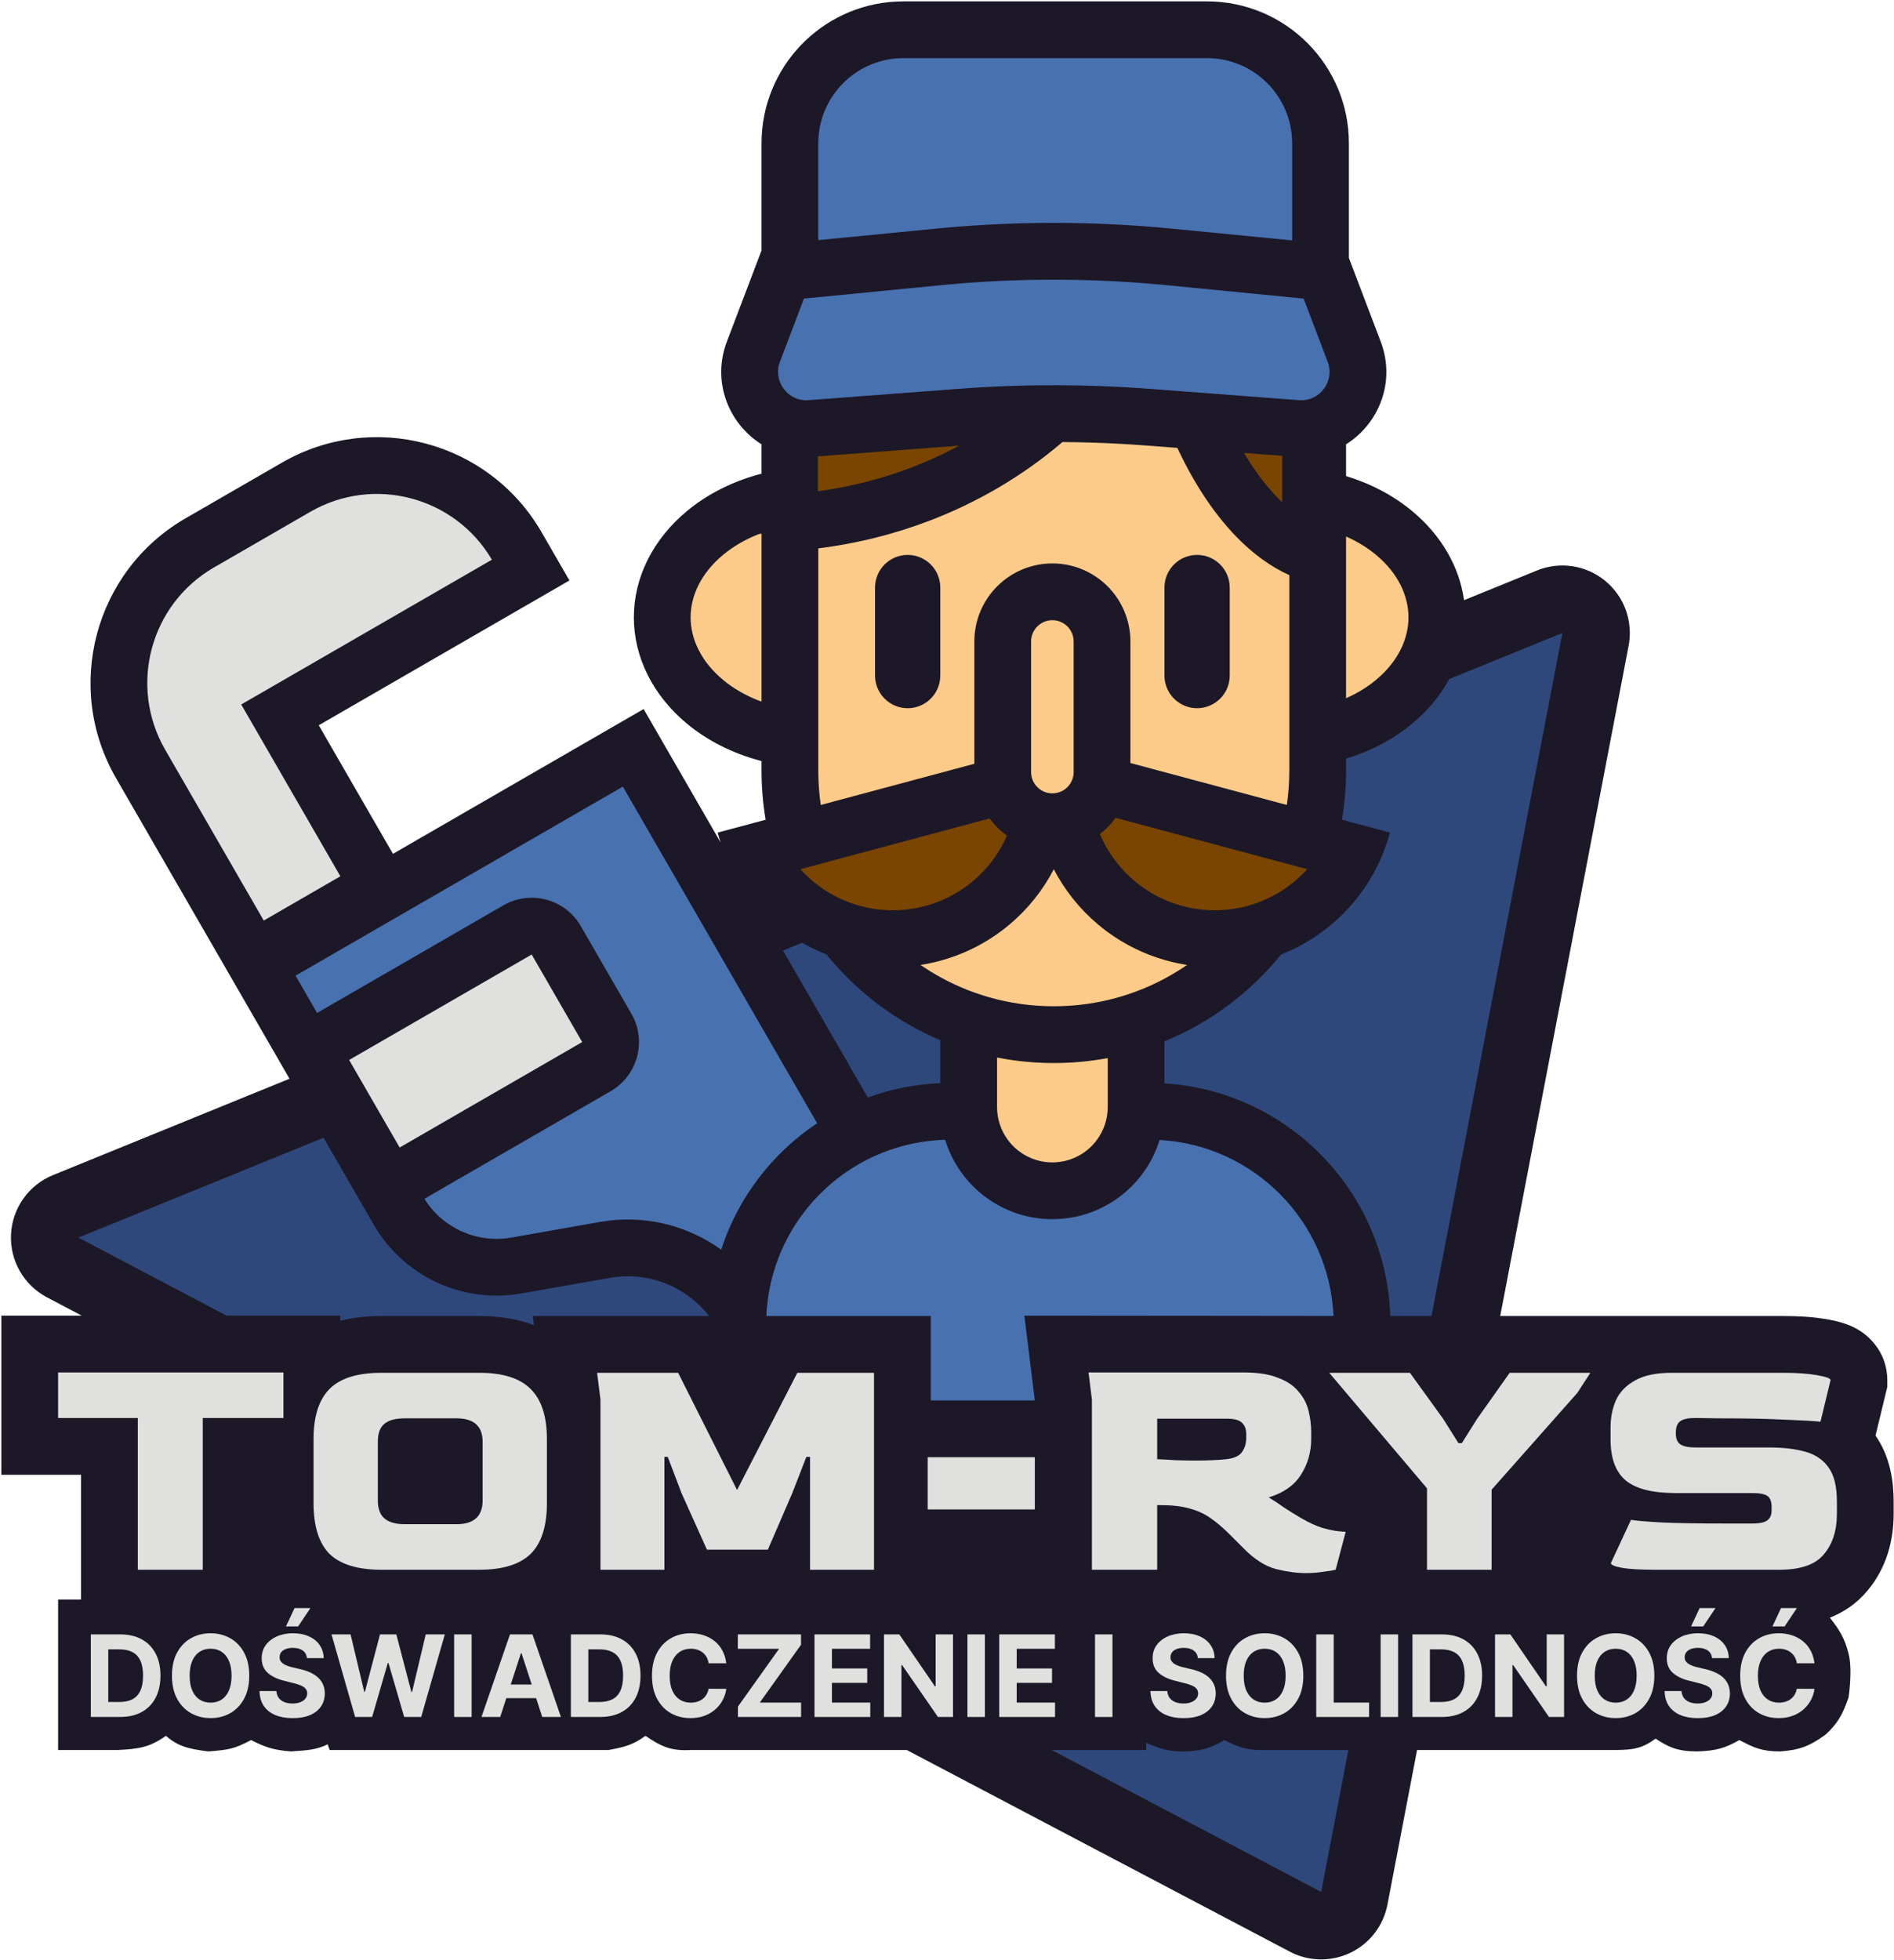 <svg width="1335" height="1381" viewBox="0 0 1335 1381" fill="none" xmlns="http://www.w3.org/2000/svg">
<path d="M536.778 536.19L536.778 542.969C536.778 554.752 537.767 566.304 539.667 577.547L505.861 586.605C506.49 588.951 507.184 591.276 507.944 593.577L453.665 499.562L276.977 601.573L224.677 510.987L401.364 408.976L381.758 375.016C381.626 374.789 381.495 374.562 381.362 374.336C344.174 310.77 262.574 289.097 198.71 325.969L130.824 365.163C66.733 402.166 44.774 484.119 81.777 548.21L204.068 760.025L37.321 827.935C20.197 834.909 8.669 851.179 7.766 869.647C6.863 888.116 16.75 905.432 33.113 914.043L57.674 926.969H0.962V1039.06H57.13V1126.97H40.962V1232.97H82.962C97.388 1232.25 105.277 1231.28 116.962 1222.97C125.236 1230.23 132.617 1232.26 146.962 1233.97L147.282 1233.94C160.757 1232.82 164.641 1232.5 176.962 1225.97C186.246 1230.58 191.724 1232.92 204.962 1233.97L206.47 1233.87L206.522 1233.87L206.561 1233.86C216.394 1233.22 223.367 1232.77 230.962 1228.97L232.361 1232.97H428.962C440.251 1230.93 446.291 1229.32 454.962 1222.97C466.222 1230.61 472.913 1233.75 486.962 1232.97H639.14L909.114 1375.04C922.441 1382.06 938.302 1382.34 951.872 1375.81C965.443 1369.28 975.117 1356.71 977.952 1341.92L998.833 1232.97H1138.96C1150.87 1232.87 1157.29 1232.04 1166.96 1224.97C1175.69 1230.64 1181.74 1233.9 1195.96 1233.97C1209.25 1233.61 1216.06 1231.68 1225.96 1225.97C1226.64 1226.31 1227.29 1226.64 1227.93 1226.97C1236.08 1231.13 1241.74 1234.02 1254.96 1233.97C1268.18 1232.9 1275.24 1230.55 1286.96 1221.97C1295.87 1213.6 1298.88 1207.57 1302.96 1195.97C1302.96 1195.97 1305.97 1176.69 1302.96 1164.97C1300.22 1154.31 1296.75 1148.59 1289.96 1139.97C1289.93 1139.93 1289.9 1139.88 1289.86 1139.84L1289.8 1139.76C1299.4 1135.93 1308.6 1129.95 1316.21 1120.81C1329.74 1104.75 1334.75 1085.38 1334.75 1066.56V1058.06C1334.75 1043.98 1332.45 1026.47 1321.97 1011.46L1330.27 977.167V972.397C1330.27 953.491 1318.1 942.817 1313.79 939.561C1308.78 935.772 1303.91 933.85 1301.59 933.003C1296.53 931.151 1291.28 930.104 1287.4 929.44C1278.03 927.807 1267.61 927.205 1256.76 927.205H1057.43L1147.95 454.918C1151.23 437.797 1144.88 420.252 1131.4 409.2C1117.92 398.147 1099.47 395.359 1083.32 401.935L1031.94 422.861C1028.66 399.205 1015.82 377.019 995.287 360.015C982 349.012 966.092 340.677 948.778 335.428V313.033C971.829 298.635 984.011 269.105 973.2 240.677L950.777 181.714V100.969C950.777 45.74 906.005 0.969 850.777 0.969H636.777C583.225 0.969 539.505 43.063 536.9 95.969C536.818 97.625 536.777 99.292 536.777 100.969V176.455L512.353 240.677C501.859 268.272 513.03 296.905 534.777 311.729C535.434 312.177 536.101 312.612 536.777 313.034L536.777 333.748C536.109 333.92 535.442 334.096 534.778 334.277C515.914 339.417 498.573 348.169 484.268 360.015C460.263 379.894 446.778 406.856 446.778 434.969C446.778 463.082 460.263 490.043 484.268 509.922C498.573 521.768 515.914 530.521 534.778 535.66L535.029 535.728L535.276 535.795C535.47 535.847 535.664 535.899 535.857 535.95L536.14 536.024C536.352 536.08 536.565 536.135 536.778 536.19Z" fill="#1C1827"/>
<path d="M575.955 791.374L439.027 554.207L208.328 687.401L223.494 713.67L354.765 637.881C373.897 626.835 398.361 633.39 409.406 652.522L445.014 714.196C456.06 733.327 449.505 757.791 430.373 768.837L299.132 844.608C312.045 865.313 336.294 876.196 360.459 871.934L422.904 860.918C453.499 855.521 484.165 863.057 508.328 880.458C520.263 843.676 544.396 812.39 575.955 791.374Z" fill="#4871B0"/>
<path d="M903.777 321.165L876.87 319.127C885.569 333.858 894.731 345.365 903.777 353.864V321.165Z" fill="#794500"/>
<path d="M170.036 496.345L239.919 617.387L185.908 648.57L116.418 528.21C90.46 483.25 105.865 425.761 150.824 399.803L218.71 360.609C263.443 334.783 320.579 349.902 346.721 394.336L170.036 496.345Z" fill="#E0E0DE"/>
<path d="M246.087 746.808L374.762 672.518L410.369 734.192L281.694 808.482L246.087 746.808Z" fill="#E0E0DE"/>
<path d="M780.778 745.472C768.462 747.769 755.76 748.97 742.778 748.97C729.092 748.97 715.718 747.635 702.778 745.089V779.969C702.778 788.57 705.563 796.521 710.279 802.969C717.374 812.669 728.84 818.969 741.778 818.969C754.716 818.969 766.183 812.669 773.278 802.969C777.994 796.521 780.778 788.57 780.778 779.969V745.472Z" fill="#FDCB89"/>
<path d="M742.778 708.969C728.987 708.969 715.59 707.288 702.778 704.118C688.644 700.622 675.224 695.314 662.778 688.456C657.981 685.812 653.329 682.939 648.836 679.849C653.401 679.144 657.934 678.191 662.414 676.991L662.778 676.892C677.111 673.006 690.645 666.656 702.778 658.138C704.255 657.101 705.711 656.032 707.145 654.932C720.462 644.713 731.637 631.971 740.03 617.434C740.984 615.781 741.9 614.109 742.777 612.419C743.655 614.109 744.571 615.781 745.525 617.434C753.918 631.971 765.092 644.713 778.41 654.932C779.193 655.533 779.982 656.124 780.778 656.706C792.859 665.539 806.398 672.183 820.778 676.333C821.223 676.462 821.668 676.587 822.114 676.711C822.456 676.806 822.798 676.899 823.141 676.991C827.621 678.191 832.154 679.144 836.72 679.849C831.605 683.366 826.284 686.603 820.778 689.54C808.308 696.19 794.89 701.295 780.778 704.6C768.575 707.458 755.853 708.969 742.778 708.969Z" fill="#FDCB89"/>
<path fill-rule="evenodd" clip-rule="evenodd" d="M835.589 327.151C833.622 323.385 831.712 319.522 829.86 315.566L807.288 313.856C795.125 312.934 782.947 312.274 770.763 311.874C763.481 311.635 756.196 311.49 748.912 311.438C734.628 323.642 719.181 334.581 702.778 344.128C689.994 351.569 676.628 358.165 662.778 363.854C660.434 364.817 658.075 365.754 655.704 366.665C630.371 376.394 603.837 383.004 576.777 386.369V542.969C576.777 551.177 577.373 559.246 578.524 567.135L686.776 538.128V451.968C686.776 436.835 692.888 423.129 702.778 413.185C712.739 403.169 726.534 396.968 741.776 396.968C757.02 396.968 770.816 403.17 780.778 413.189C790.666 423.133 796.776 436.837 796.776 451.968V537.592L907.031 567.135C908.182 559.246 908.777 551.177 908.777 542.969V405.2C907.44 404.598 906.106 403.961 904.776 403.29C904.443 403.121 904.109 402.951 903.776 402.778C897.477 399.511 891.28 395.468 885.225 390.665C866.663 375.94 849.796 354.358 835.589 327.151ZM616.776 413.968C616.776 401.266 627.073 390.968 639.776 390.968C652.478 390.968 662.776 401.266 662.776 413.968V475.968C662.776 488.671 652.478 498.968 639.776 498.968C627.073 498.968 616.776 488.671 616.776 475.968V413.968ZM820.776 413.823L820.776 413.968V475.968C820.776 475.984 820.776 476 820.776 476.016C820.776 476.057 820.776 476.098 820.777 476.14C820.777 476.184 820.777 476.227 820.778 476.271C820.94 488.834 831.174 498.968 843.776 498.968C856.478 498.968 866.776 488.671 866.776 475.968V413.968C866.776 401.266 856.478 390.968 843.776 390.968C831.174 390.968 820.94 401.103 820.778 413.665L820.776 413.823Z" fill="#FDCB89"/>
<path fill-rule="evenodd" clip-rule="evenodd" d="M820.776 476.016C820.776 476.057 820.776 476.098 820.777 476.14C820.777 476.184 820.777 476.227 820.778 476.271" fill="#FDCB89"/>
<path d="M741.776 558.968C750.06 558.968 756.776 552.253 756.776 543.968V451.968C756.776 443.684 750.06 436.968 741.776 436.968C733.492 436.968 726.776 443.684 726.776 451.968V543.968C726.776 546.436 727.372 548.765 728.428 550.818C730.916 555.658 735.96 558.968 741.776 558.968Z" fill="#FDCB89"/>
<path d="M534.777 376.338L536.777 375.969L536.778 494.304L534.777 493.6C525.349 489.92 516.878 484.992 509.78 479.114C493.824 465.901 486.777 449.777 486.777 434.969C486.777 420.161 493.824 404.037 509.78 390.823C516.878 384.945 525.349 380.017 534.777 376.338Z" fill="#FDCB89"/>
<path d="M948.778 377.999C956.61 381.452 963.696 385.789 969.774 390.823C985.731 404.037 992.777 420.161 992.777 434.969C992.777 449.777 985.731 465.901 969.774 479.114C963.696 484.148 956.61 488.485 948.778 491.938V377.999Z" fill="#FDCB89"/>
<path d="M576.458 346.128C599.308 343.057 621.681 337.363 643.045 329.158C654.477 324.767 665.534 319.691 676.149 313.977L576.458 321.529V346.128Z" fill="#794500"/>
<path d="M97.13 1105.97V999.065H40.962V966.969H199.79V999.065H142.914V1105.97H97.13Z" fill="#E0E0DE"/>
<path d="M268.912 1105.97C252.235 1105.97 240.041 1102.28 232.332 1094.88C224.78 1087.33 221.004 1075.37 221.004 1059.01V1013.93C221.004 997.885 224.78 986.085 232.332 978.533C239.884 970.981 252.077 967.205 268.912 967.205H337.824C354.344 967.205 366.38 970.981 373.932 978.533C381.641 986.085 385.496 997.885 385.496 1013.93V1059.01C385.496 1075.37 381.641 1087.33 373.932 1094.88C366.223 1102.28 354.187 1105.97 337.824 1105.97H268.912ZM285.196 1073.88H321.776C334.048 1073.88 340.184 1068.29 340.184 1057.12V1015.82C340.184 1004.81 334.048 999.301 321.776 999.301H285.196C278.903 999.301 274.183 1000.56 271.036 1003.08C267.889 1005.59 266.316 1009.84 266.316 1015.82V1057.12C266.316 1062.94 267.889 1067.19 271.036 1069.86C274.183 1072.54 278.903 1073.88 285.196 1073.88Z" fill="#E0E0DE"/>
<path d="M423.236 1105.97V986.085L420.876 967.205H477.988L519.524 1049.8L562.004 967.205H616.048V1105.97H570.972V1026.44H568.376L558.464 1051.93L541.236 1091.81H498.284L480.348 1051.93L470.672 1026.44H468.312V1105.97H423.236Z" fill="#E0E0DE"/>
<path d="M653.88 1063.49V1026.68H729.4V1063.49H653.88Z" fill="#E0E0DE"/>
<path d="M920.434 1108.33C914.141 1108.33 907.14 1107.39 899.431 1105.5C891.721 1103.46 884.09 1098.58 876.538 1090.87L866.627 1080.96C861.906 1076.24 857.344 1072.38 852.939 1069.39C848.691 1066.4 843.813 1064.2 838.306 1062.78C832.8 1061.21 825.877 1060.42 817.538 1060.42H815.65V1105.97H769.63V986.085L767.27 966.969H876.538C886.608 966.969 894.71 968.227 900.846 970.745C907.14 973.105 911.938 976.33 915.242 980.421C918.704 984.354 921.064 988.838 922.322 993.873C923.581 998.907 924.21 1004.02 924.21 1009.21V1013.7C924.21 1023.14 921.772 1031.63 916.895 1039.18C912.175 1046.58 904.623 1051.85 894.239 1055C898.172 1057.36 901.869 1059.8 905.33 1062.31C908.949 1064.67 913.04 1067.19 917.602 1069.86C922.794 1072.85 927.593 1075.06 931.999 1076.47C936.561 1077.73 940.337 1078.52 943.327 1078.83C946.316 1079.15 948.046 1079.3 948.518 1079.3L941.439 1105.97C939.551 1106.44 936.64 1106.92 932.706 1107.39C928.93 1108.02 924.84 1108.33 920.434 1108.33ZM843.026 1029.04C846.96 1029.04 850.736 1028.96 854.354 1028.8C858.13 1028.64 861.513 1028.41 864.502 1028.09C869.852 1027.46 873.47 1025.81 875.358 1023.14C877.404 1020.3 878.426 1016.92 878.426 1012.99V1010.39C878.426 1006.93 877.404 1004.26 875.358 1002.37C873.47 1000.48 869.931 999.537 864.739 999.537H815.65V1028.09C819.584 1028.25 823.91 1028.49 828.63 1028.8C833.35 1028.96 838.149 1029.04 843.026 1029.04Z" fill="#E0E0DE"/>
<path d="M1005.83 1105.97V1048.62L936.914 967.205H993.79L1017.15 999.537L1028.01 1016.76H1030.37L1041.23 999.537L1064.12 967.205H1120.99L1111.79 981.365L1051.37 1049.57V1105.97H1005.83Z" fill="#E0E0DE"/>
<path d="M1166.61 1105.97C1155.91 1105.97 1148.04 1105.5 1143.01 1104.56C1137.97 1103.61 1135.45 1102.51 1135.45 1101.25L1149.61 1070.81C1153.23 1071.44 1160.71 1072.07 1172.03 1072.7C1183.36 1073.17 1198.07 1073.4 1216.17 1073.4H1234.81C1240.32 1073.4 1244.01 1072.62 1245.9 1071.04C1247.79 1069.47 1248.73 1067.19 1248.73 1064.2V1061.84C1248.73 1058.06 1247.79 1055.47 1245.9 1054.05C1244.01 1052.64 1240.32 1051.93 1234.81 1051.93H1180.77C1164.88 1051.93 1153.31 1049.02 1146.07 1043.2C1138.84 1037.22 1135.22 1027.54 1135.22 1014.17V1005.67C1135.22 998.75 1136.48 992.378 1138.99 986.557C1141.67 980.735 1146.15 976.094 1152.45 972.633C1158.74 969.014 1167.39 967.205 1178.41 967.205H1256.76C1266.36 967.205 1274.3 967.755 1280.59 968.857C1287.05 969.958 1290.27 971.138 1290.27 972.397L1283.19 1001.66C1278.79 1001.19 1270.45 1000.72 1258.17 1000.24C1246.06 999.615 1230.64 999.301 1211.92 999.301L1194.93 999.065C1190.05 999.065 1186.59 999.773 1184.54 1001.19C1182.5 1002.45 1181.4 1004.89 1181.24 1008.5V1010.16C1181.24 1013.78 1182.34 1016.29 1184.54 1017.71C1186.75 1019.12 1190.29 1019.83 1195.16 1019.83H1247.08C1257.15 1019.83 1265.73 1020.86 1272.81 1022.9C1279.89 1024.95 1285.31 1028.72 1289.09 1034.23C1292.87 1039.58 1294.75 1047.52 1294.75 1058.06V1066.56C1294.75 1078.36 1291.69 1087.88 1285.55 1095.12C1279.57 1102.35 1269.11 1105.97 1254.16 1105.97H1166.61Z" fill="#E0E0DE"/>
<path d="M213.436 1162.91C215.16 1164.18 216.135 1165.96 216.362 1168.25H228.152C228.095 1164.79 227.167 1161.74 225.368 1159.11C223.569 1156.47 221.05 1154.42 217.811 1152.94C214.591 1151.46 210.823 1150.72 206.504 1150.72C202.262 1150.72 198.474 1151.46 195.141 1152.94C191.808 1154.42 189.184 1156.47 187.271 1159.11C185.378 1161.74 184.44 1164.82 184.459 1168.34C184.44 1172.64 185.851 1176.06 188.692 1178.59C191.533 1181.13 195.406 1183 200.311 1184.19L206.646 1185.78C208.768 1186.29 210.558 1186.86 212.016 1187.49C213.493 1188.11 214.61 1188.87 215.368 1189.76C216.144 1190.65 216.533 1191.75 216.533 1193.05C216.533 1194.46 216.107 1195.7 215.254 1196.78C214.402 1197.86 213.199 1198.7 211.646 1199.3C210.112 1199.91 208.304 1200.21 206.22 1200.21C204.099 1200.21 202.196 1199.89 200.51 1199.25C198.843 1198.58 197.508 1197.61 196.504 1196.32C195.519 1195.01 194.961 1193.39 194.828 1191.43H182.925C183.019 1195.62 184.033 1199.13 185.964 1201.97C187.915 1204.8 190.624 1206.93 194.089 1208.37C197.574 1209.81 201.665 1210.53 206.362 1210.53C211.097 1210.53 215.141 1209.82 218.493 1208.39C221.864 1206.96 224.44 1204.94 226.22 1202.34C228.019 1199.73 228.929 1196.64 228.948 1193.08C228.929 1190.66 228.484 1188.51 227.612 1186.63C226.76 1184.76 225.558 1183.13 224.004 1181.75C222.451 1180.36 220.614 1179.2 218.493 1178.25C216.372 1177.31 214.042 1176.55 211.504 1175.98L206.277 1174.73C205.008 1174.45 203.815 1174.11 202.698 1173.71C201.58 1173.29 200.595 1172.81 199.743 1172.26C198.891 1171.69 198.218 1171.02 197.726 1170.24C197.253 1169.46 197.035 1168.56 197.073 1167.51C197.073 1166.26 197.433 1165.15 198.152 1164.16C198.891 1163.18 199.951 1162.41 201.334 1161.86C202.716 1161.29 204.412 1161.01 206.419 1161.01C209.374 1161.01 211.713 1161.64 213.436 1162.91Z" fill="#E0E0DE"/>
<path d="M207.612 1132.97L201.589 1145.89H210.141L218.806 1132.97H207.612Z" fill="#E0E0DE"/>
<path fill-rule="evenodd" clip-rule="evenodd" d="M175.688 1180.61C175.688 1186.96 174.485 1192.35 172.08 1196.8C169.693 1201.25 166.436 1204.65 162.307 1207C158.197 1209.33 153.576 1210.5 148.443 1210.5C143.273 1210.5 138.633 1209.32 134.523 1206.97C130.413 1204.63 127.165 1201.23 124.778 1196.78C122.392 1192.32 121.199 1186.94 121.199 1180.61C121.199 1174.27 122.392 1168.87 124.778 1164.42C127.165 1159.97 130.413 1156.58 134.523 1154.25C138.633 1151.9 143.273 1150.72 148.443 1150.72C153.576 1150.72 158.197 1151.9 162.307 1154.25C166.436 1156.58 169.693 1159.97 172.08 1164.42C174.485 1168.87 175.688 1174.27 175.688 1180.61ZM163.216 1180.61C163.216 1176.5 162.6 1173.04 161.37 1170.21C160.157 1167.39 158.443 1165.25 156.227 1163.79C154.011 1162.33 151.417 1161.61 148.443 1161.61C145.47 1161.61 142.875 1162.33 140.659 1163.79C138.443 1165.25 136.72 1167.39 135.489 1170.21C134.276 1173.04 133.671 1176.5 133.671 1180.61C133.671 1184.72 134.276 1188.19 135.489 1191.01C136.72 1193.83 138.443 1195.97 140.659 1197.43C142.875 1198.89 145.47 1199.62 148.443 1199.62C151.417 1199.62 154.011 1198.89 156.227 1197.43C158.443 1195.97 160.157 1193.83 161.37 1191.01C162.6 1188.19 163.216 1184.72 163.216 1180.61Z" fill="#E0E0DE"/>
<path fill-rule="evenodd" clip-rule="evenodd" d="M84.644 1209.7H64.019V1151.52H84.814C90.666 1151.52 95.704 1152.68 99.928 1155.01C104.151 1157.32 107.399 1160.65 109.672 1164.99C111.964 1169.32 113.11 1174.51 113.11 1180.55C113.11 1186.61 111.964 1191.82 109.672 1196.18C107.399 1200.54 104.132 1203.88 99.871 1206.21C95.628 1208.54 90.553 1209.7 84.644 1209.7ZM76.32 1199.16H84.132C87.768 1199.16 90.827 1198.52 93.308 1197.23C95.808 1195.92 97.683 1193.91 98.933 1191.18C100.202 1188.43 100.837 1184.89 100.837 1180.55C100.837 1176.25 100.202 1172.74 98.933 1170.01C97.683 1167.29 95.818 1165.28 93.337 1163.99C90.856 1162.7 87.797 1162.06 84.16 1162.06H76.32V1199.16Z" fill="#E0E0DE"/>
<path d="M250.318 1209.7L233.671 1151.52H247.108L256.739 1191.95H257.222L267.847 1151.52H279.352L289.949 1192.03H290.46L300.091 1151.52H313.528L296.881 1209.7H284.892L273.813 1171.66H273.358L262.307 1209.7H250.318Z" fill="#E0E0DE"/>
<path d="M332.413 1209.7V1151.52H320.112V1209.7H332.413Z" fill="#E0E0DE"/>
<path fill-rule="evenodd" clip-rule="evenodd" d="M352.563 1209.7H339.381L359.466 1151.52H375.318L395.375 1209.7H382.193L377.886 1196.43H356.879L352.563 1209.7ZM367.62 1164.82L374.768 1186.83H360.002L367.165 1164.82H367.62Z" fill="#E0E0DE"/>
<path fill-rule="evenodd" clip-rule="evenodd" d="M402.378 1209.7H423.003C428.912 1209.7 433.988 1208.54 438.23 1206.21C442.492 1203.88 445.759 1200.54 448.031 1196.18C450.323 1191.82 451.469 1186.61 451.469 1180.55C451.469 1174.51 450.323 1169.32 448.031 1164.99C445.759 1160.65 442.511 1157.32 438.287 1155.01C434.064 1152.68 429.026 1151.52 423.174 1151.52H402.378V1209.7ZM422.492 1199.16H414.679V1162.06H422.52C426.156 1162.06 429.215 1162.7 431.696 1163.99C434.177 1165.28 436.043 1167.29 437.293 1170.01C438.562 1172.74 439.196 1176.25 439.196 1180.55C439.196 1184.89 438.562 1188.43 437.293 1191.18C436.043 1193.91 434.168 1195.92 431.668 1197.23C429.187 1198.52 426.128 1199.16 422.492 1199.16Z" fill="#E0E0DE"/>
<path d="M511.916 1171.89H499.473C499.246 1170.28 498.782 1168.85 498.081 1167.6C497.38 1166.33 496.481 1165.25 495.382 1164.36C494.284 1163.47 493.015 1162.79 491.575 1162.32C490.155 1161.84 488.612 1161.61 486.945 1161.61C483.933 1161.61 481.31 1162.35 479.075 1163.85C476.841 1165.33 475.108 1167.49 473.877 1170.33C472.645 1173.15 472.03 1176.58 472.03 1180.61C472.03 1184.76 472.645 1188.24 473.877 1191.07C475.127 1193.89 476.869 1196.02 479.104 1197.46C481.339 1198.9 483.924 1199.62 486.86 1199.62C488.507 1199.62 490.032 1199.4 491.433 1198.96C492.854 1198.53 494.113 1197.89 495.212 1197.06C496.31 1196.21 497.219 1195.18 497.939 1193.96C498.678 1192.75 499.189 1191.37 499.473 1189.82L511.916 1189.87C511.594 1192.54 510.789 1195.12 509.502 1197.6C508.233 1200.06 506.519 1202.27 504.36 1204.22C502.219 1206.15 499.663 1207.68 496.689 1208.82C493.735 1209.94 490.392 1210.5 486.661 1210.5C481.471 1210.5 476.831 1209.32 472.74 1206.97C468.668 1204.63 465.448 1201.23 463.081 1196.78C460.733 1192.32 459.558 1186.94 459.558 1180.61C459.558 1174.27 460.752 1168.87 463.138 1164.42C465.524 1159.97 468.763 1156.58 472.854 1154.25C476.945 1151.9 481.547 1150.72 486.661 1150.72C490.032 1150.72 493.157 1151.2 496.036 1152.14C498.933 1153.09 501.5 1154.47 503.735 1156.29C505.969 1158.09 507.788 1160.3 509.189 1162.91C510.61 1165.53 511.519 1168.52 511.916 1171.89Z" fill="#E0E0DE"/>
<path d="M520.112 1202.4V1209.7H564.658V1199.56H535.539L564.601 1158.82V1151.52H520.056V1161.66H549.146L520.112 1202.4Z" fill="#E0E0DE"/>
<path d="M574.097 1209.7V1151.52H613.301V1161.66H586.398V1175.53H611.284V1185.67H586.398V1199.56H613.415V1209.7H574.097Z" fill="#E0E0DE"/>
<path d="M671.746 1209.7V1151.52H659.502V1188.11H658.99L633.877 1151.52H623.081V1209.7H635.382V1173.08H635.809L661.121 1209.7H671.746Z" fill="#E0E0DE"/>
<path d="M694.21 1151.52V1209.7H681.909V1151.52H694.21Z" fill="#E0E0DE"/>
<path d="M704.331 1151.52V1209.7H743.649V1199.56H716.632V1185.67H741.519V1175.53H716.632V1161.66H743.536V1151.52H704.331Z" fill="#E0E0DE"/>
<path d="M784.132 1151.52V1209.7H771.831V1151.52H784.132Z" fill="#E0E0DE"/>
<path d="M841.405 1162.91C843.128 1164.18 844.104 1165.96 844.331 1168.25H856.121C856.064 1164.79 855.136 1161.74 853.337 1159.11C851.538 1156.47 849.019 1154.42 845.78 1152.94C842.56 1151.46 838.791 1150.72 834.473 1150.72C830.231 1150.72 826.443 1151.46 823.11 1152.94C819.776 1154.42 817.153 1156.47 815.24 1159.11C813.346 1161.74 812.409 1164.82 812.428 1168.34C812.409 1172.64 813.82 1176.06 816.661 1178.59C819.502 1181.13 823.375 1183 828.28 1184.19L834.615 1185.78C836.737 1186.29 838.526 1186.86 839.985 1187.49C841.462 1188.11 842.579 1188.87 843.337 1189.76C844.113 1190.65 844.502 1191.75 844.502 1193.05C844.502 1194.46 844.075 1195.7 843.223 1196.78C842.371 1197.86 841.168 1198.7 839.615 1199.3C838.081 1199.91 836.272 1200.21 834.189 1200.21C832.068 1200.21 830.165 1199.89 828.479 1199.25C826.812 1198.58 825.477 1197.61 824.473 1196.32C823.488 1195.01 822.93 1193.39 822.797 1191.43H810.894C810.988 1195.62 812.002 1199.13 813.934 1201.97C815.884 1204.8 818.592 1206.93 822.059 1208.37C825.543 1209.81 829.634 1210.53 834.331 1210.53C839.066 1210.53 843.11 1209.82 846.462 1208.39C849.833 1206.96 852.409 1204.94 854.189 1202.34C855.988 1199.73 856.897 1196.64 856.916 1193.08C856.897 1190.66 856.452 1188.51 855.581 1186.63C854.729 1184.76 853.526 1183.13 851.973 1181.75C850.42 1180.36 848.583 1179.2 846.462 1178.25C844.341 1177.31 842.011 1176.55 839.473 1175.98L834.246 1174.73C832.977 1174.45 831.784 1174.11 830.666 1173.71C829.549 1173.29 828.564 1172.81 827.712 1172.26C826.86 1171.69 826.187 1171.02 825.695 1170.24C825.221 1169.46 825.003 1168.56 825.041 1167.51C825.041 1166.26 825.401 1165.15 826.121 1164.16C826.86 1163.18 827.92 1162.41 829.303 1161.86C830.685 1161.29 832.38 1161.01 834.388 1161.01C837.342 1161.01 839.682 1161.64 841.405 1162.91Z" fill="#E0E0DE"/>
<path fill-rule="evenodd" clip-rule="evenodd" d="M918.656 1180.61C918.656 1186.96 917.454 1192.35 915.049 1196.8C912.662 1201.25 909.405 1204.65 905.276 1207C901.166 1209.33 896.545 1210.5 891.412 1210.5C886.242 1210.5 881.602 1209.32 877.492 1206.97C873.382 1204.63 870.134 1201.23 867.747 1196.78C865.361 1192.32 864.168 1186.94 864.168 1180.61C864.168 1174.27 865.361 1168.87 867.747 1164.42C870.134 1159.97 873.382 1156.58 877.492 1154.25C881.602 1151.9 886.242 1150.72 891.412 1150.72C896.545 1150.72 901.166 1151.9 905.276 1154.25C909.405 1156.58 912.662 1159.97 915.049 1164.42C917.454 1168.87 918.656 1174.27 918.656 1180.61ZM906.185 1180.61C906.185 1176.5 905.569 1173.04 904.338 1170.21C903.126 1167.39 901.412 1165.25 899.196 1163.79C896.98 1162.33 894.386 1161.61 891.412 1161.61C888.439 1161.61 885.844 1162.33 883.628 1163.79C881.412 1165.25 879.689 1167.39 878.457 1170.21C877.245 1173.04 876.639 1176.5 876.639 1180.61C876.639 1184.72 877.245 1188.19 878.457 1191.01C879.689 1193.83 881.412 1195.97 883.628 1197.43C885.844 1198.89 888.439 1199.62 891.412 1199.62C894.386 1199.62 896.98 1198.89 899.196 1197.43C901.412 1195.97 903.126 1193.83 904.338 1191.01C905.569 1188.19 906.185 1184.72 906.185 1180.61Z" fill="#E0E0DE"/>
<path d="M927.769 1151.52V1209.7H965.013V1199.56H940.07V1151.52H927.769Z" fill="#E0E0DE"/>
<path d="M985.46 1151.52V1209.7H973.159V1151.52H985.46Z" fill="#E0E0DE"/>
<path fill-rule="evenodd" clip-rule="evenodd" d="M995.581 1209.7H1016.21C1022.12 1209.7 1027.19 1208.54 1031.43 1206.21C1035.69 1203.88 1038.96 1200.54 1041.23 1196.18C1043.53 1191.82 1044.67 1186.61 1044.67 1180.55C1044.67 1174.51 1043.53 1169.32 1041.23 1164.99C1038.96 1160.65 1035.71 1157.32 1031.49 1155.01C1027.27 1152.68 1022.23 1151.52 1016.38 1151.52H995.581V1209.7ZM1015.69 1199.16H1007.88V1162.06H1015.72C1019.36 1162.06 1022.42 1162.7 1024.9 1163.99C1027.38 1165.28 1029.25 1167.29 1030.5 1170.01C1031.76 1172.74 1032.4 1176.25 1032.4 1180.55C1032.4 1184.89 1031.76 1188.43 1030.5 1191.18C1029.25 1193.91 1027.37 1195.92 1024.87 1197.23C1022.39 1198.52 1019.33 1199.16 1015.69 1199.16Z" fill="#E0E0DE"/>
<path d="M1102.45 1151.52V1209.7H1091.82L1066.51 1173.08H1066.09V1209.7H1053.78V1151.52H1064.58L1089.69 1188.11H1090.2V1151.52H1102.45Z" fill="#E0E0DE"/>
<path fill-rule="evenodd" clip-rule="evenodd" d="M1162.47 1196.8C1164.88 1192.35 1166.08 1186.96 1166.08 1180.61C1166.08 1174.27 1164.88 1168.87 1162.47 1164.42C1160.08 1159.97 1156.83 1156.58 1152.7 1154.25C1148.59 1151.9 1143.97 1150.72 1138.83 1150.72C1133.66 1150.72 1129.02 1151.9 1124.91 1154.25C1120.8 1156.58 1117.56 1159.97 1115.17 1164.42C1112.78 1168.87 1111.59 1174.27 1111.59 1180.61C1111.59 1186.94 1112.78 1192.32 1115.17 1196.78C1117.56 1201.23 1120.8 1204.63 1124.91 1206.97C1129.02 1209.32 1133.66 1210.5 1138.83 1210.5C1143.97 1210.5 1148.59 1209.33 1152.7 1207C1156.83 1204.65 1160.08 1201.25 1162.47 1196.8ZM1151.76 1170.21C1152.99 1173.04 1153.61 1176.5 1153.61 1180.61C1153.61 1184.72 1152.99 1188.19 1151.76 1191.01C1150.55 1193.83 1148.83 1195.97 1146.62 1197.43C1144.4 1198.89 1141.81 1199.62 1138.83 1199.62C1135.86 1199.62 1133.27 1198.89 1131.05 1197.43C1128.83 1195.97 1127.11 1193.83 1125.88 1191.01C1124.67 1188.19 1124.06 1184.72 1124.06 1180.61C1124.06 1176.5 1124.67 1173.04 1125.88 1170.21C1127.11 1167.39 1128.83 1165.25 1131.05 1163.79C1133.27 1162.33 1135.86 1161.61 1138.83 1161.61C1141.81 1161.61 1144.4 1162.33 1146.62 1163.79C1148.83 1165.25 1150.55 1167.39 1151.76 1170.21Z" fill="#E0E0DE"/>
<path d="M1206.75 1168.25C1206.53 1165.96 1205.55 1164.18 1203.83 1162.91C1202.1 1161.64 1199.76 1161.01 1196.81 1161.01C1194.8 1161.01 1193.11 1161.29 1191.72 1161.86C1190.34 1162.41 1189.28 1163.18 1188.54 1164.16C1187.82 1165.15 1187.46 1166.26 1187.46 1167.51C1187.43 1168.56 1187.64 1169.46 1188.12 1170.24C1188.61 1171.02 1189.28 1171.69 1190.13 1172.26C1190.99 1172.81 1191.97 1173.29 1193.09 1173.71C1194.21 1174.11 1195.4 1174.45 1196.67 1174.73L1201.9 1175.98C1204.43 1176.55 1206.76 1177.31 1208.88 1178.25C1211 1179.2 1212.84 1180.36 1214.4 1181.75C1215.95 1183.13 1217.15 1184.76 1218 1186.63C1218.87 1188.51 1219.32 1190.66 1219.34 1193.08C1219.32 1196.64 1218.41 1199.73 1216.61 1202.34C1214.83 1204.94 1212.25 1206.96 1208.88 1208.39C1205.53 1209.82 1201.49 1210.53 1196.75 1210.53C1192.06 1210.53 1187.97 1209.81 1184.48 1208.37C1181.01 1206.93 1178.31 1204.8 1176.36 1201.97C1174.42 1199.13 1173.41 1195.62 1173.32 1191.43H1185.22C1185.35 1193.39 1185.91 1195.01 1186.9 1196.32C1187.9 1197.61 1189.23 1198.58 1190.9 1199.25C1192.59 1199.89 1194.49 1200.21 1196.61 1200.21C1198.69 1200.21 1200.5 1199.91 1202.04 1199.3C1203.59 1198.7 1204.79 1197.86 1205.65 1196.78C1206.5 1195.7 1206.92 1194.46 1206.92 1193.05C1206.92 1191.75 1206.54 1190.65 1205.76 1189.76C1205 1188.87 1203.88 1188.11 1202.41 1187.49C1200.95 1186.86 1199.16 1186.29 1197.04 1185.78L1190.7 1184.19C1185.8 1183 1181.92 1181.13 1179.08 1178.59C1176.24 1176.06 1174.83 1172.64 1174.85 1168.34C1174.83 1164.82 1175.77 1161.74 1177.66 1159.11C1179.57 1156.47 1182.2 1154.42 1185.53 1152.94C1188.86 1151.46 1192.65 1150.72 1196.9 1150.72C1201.21 1150.72 1204.98 1151.46 1208.2 1152.94C1211.44 1154.42 1213.96 1156.47 1215.76 1159.11C1217.56 1161.74 1218.49 1164.79 1218.54 1168.25H1206.75Z" fill="#E0E0DE"/>
<path d="M1191.98 1145.89L1198 1132.97H1209.2L1200.53 1145.89H1191.98Z" fill="#E0E0DE"/>
<path d="M1266.5 1171.89H1278.95C1278.55 1168.52 1277.64 1165.53 1276.22 1162.91C1274.82 1160.3 1273 1158.09 1270.77 1156.29C1268.53 1154.47 1265.96 1153.09 1263.07 1152.14C1260.19 1151.2 1257.06 1150.72 1253.69 1150.72C1248.58 1150.72 1243.98 1151.9 1239.89 1154.25C1235.79 1156.58 1232.56 1159.97 1230.17 1164.42C1227.78 1168.87 1226.59 1174.27 1226.59 1180.61C1226.59 1186.94 1227.76 1192.32 1230.11 1196.78C1232.48 1201.23 1235.7 1204.63 1239.77 1206.97C1243.86 1209.32 1248.5 1210.5 1253.69 1210.5C1257.42 1210.5 1260.77 1209.94 1263.72 1208.82C1266.69 1207.68 1269.25 1206.15 1271.39 1204.22C1273.55 1202.27 1275.26 1200.06 1276.53 1197.6C1277.82 1195.12 1278.63 1192.54 1278.95 1189.87L1266.5 1189.82C1266.22 1191.37 1265.71 1192.75 1264.97 1193.96C1264.25 1195.18 1263.34 1196.21 1262.24 1197.06C1261.14 1197.89 1259.89 1198.53 1258.46 1198.96C1257.06 1199.4 1255.54 1199.62 1253.89 1199.62C1250.96 1199.62 1248.37 1198.9 1246.14 1197.46C1243.9 1196.02 1242.16 1193.89 1240.91 1191.07C1239.68 1188.24 1239.06 1184.76 1239.06 1180.61C1239.06 1176.58 1239.68 1173.15 1240.91 1170.33C1242.14 1167.49 1243.87 1165.33 1246.11 1163.85C1248.34 1162.35 1250.96 1161.61 1253.98 1161.61C1255.64 1161.61 1257.19 1161.84 1258.61 1162.32C1260.05 1162.79 1261.32 1163.47 1262.41 1164.36C1263.51 1165.25 1264.41 1166.33 1265.11 1167.6C1265.81 1168.85 1266.28 1170.28 1266.5 1171.89Z" fill="#E0E0DE"/>
<path d="M1255.37 1132.97L1249.35 1145.89H1257.9L1266.56 1132.97H1255.37Z" fill="#E0E0DE"/>
<path d="M566.675 210.367L663.613 200.895C704.697 196.88 746.011 195.998 787.196 198.249C790.271 198.417 793.346 198.603 796.419 198.806C804.934 199.368 813.442 200.064 821.941 200.895L918.878 210.367L935.812 254.895C941.021 268.591 930.219 283.054 915.608 281.947L810.31 273.97C802.537 273.381 794.759 272.894 786.976 272.509L785.945 272.459C768.486 271.615 751.008 271.283 733.534 271.464C721.503 271.588 709.474 271.955 697.454 272.565C690.046 272.941 682.642 273.41 675.243 273.97L569.946 281.947C555.334 283.054 544.532 268.591 549.741 254.895L566.675 210.367Z" fill="#4871B0"/>
<path d="M850.777 40.969H636.777C605.324 40.969 579.523 65.171 576.982 95.969C576.846 97.617 576.777 99.285 576.777 100.969V169.19L659.723 161.084C703.732 156.784 747.992 155.91 792.103 158.462C795.416 158.654 798.728 158.865 802.039 159.095C809.976 159.647 817.908 160.31 825.831 161.084L910.777 169.385V100.969C910.777 67.832 883.914 40.969 850.777 40.969Z" fill="#4871B0"/>
<path d="M656.048 927.205H540.184C540.331 923.843 540.605 920.515 541.002 917.224C545.556 879.503 566.265 846.756 596.007 826.107C606.933 818.522 619.078 812.569 632.088 808.602C642.925 805.297 654.362 803.371 666.196 803.025C676.062 835.409 706.169 858.969 741.779 858.969C777.336 858.969 807.407 835.478 817.318 803.168C883.798 806.827 936.961 860.506 939.922 927.171C915.091 927.148 890.26 927.118 865.43 927.087H865.428C817.63 927.028 769.831 926.969 722.029 926.969L729.4 986.677H656.048V927.205Z" fill="#4871B0"/>
<path d="M786.342 576.207L896.506 605.725L921.395 612.394C915.259 619.186 908.089 624.988 900.137 629.579C893.365 633.489 886.116 636.469 878.586 638.451C875.01 639.393 871.37 640.11 867.688 640.594C856.254 642.1 844.634 641.338 833.494 638.353C829.137 637.186 824.887 635.687 820.779 633.875C814.383 631.054 808.332 627.472 802.76 623.197C793.931 616.422 786.472 608.032 780.779 598.477L780.639 598.243L780.493 597.995C780.384 597.808 780.275 597.621 780.166 597.433C778.329 594.251 776.697 590.964 775.278 587.591L775.314 587.563C777.241 586.079 779.066 584.47 780.779 582.748C782.797 580.718 784.658 578.531 786.342 576.207Z" fill="#794500"/>
<path d="M697.54 576.656C699.137 578.815 700.889 580.852 702.779 582.752C704.944 584.93 707.291 586.927 709.794 588.719C708.491 591.698 707.021 594.607 705.389 597.434C704.558 598.873 703.688 600.287 702.779 601.673C697.38 609.909 690.627 617.188 682.795 623.198C676.647 627.916 669.914 631.789 662.779 634.728C659.295 636.163 655.716 637.375 652.061 638.354C640.921 641.339 629.302 642.101 617.867 640.595C614.186 640.111 610.547 639.394 606.971 638.453C599.44 636.47 592.191 633.49 585.418 629.58C577.466 624.989 570.296 619.187 564.161 612.395L697.54 576.656Z" fill="#794500"/>
<path d="M239.79 926.969H159.768L55.255 871.968L228.065 801.589L263.43 862.842C284.451 899.252 326.001 918.625 367.404 911.322L429.849 900.307C456.596 895.589 483.428 906.196 499.781 927.205H375.565L376.372 933.661C363.689 928.794 350.226 927.205 337.824 927.205H268.912C259.577 927.205 249.599 928.078 239.79 930.569V926.969Z" fill="#2E487B"/>
<path d="M820.779 763.301V733.69C853.108 720.454 881.323 699.238 902.976 672.49C908.881 670.17 914.618 667.408 920.137 664.221C934.675 655.828 947.417 644.654 957.635 631.336C959.569 628.816 961.405 626.229 963.141 623.58C970.578 612.23 976.172 599.751 979.694 586.605L945.889 577.547C947.789 566.304 948.778 554.752 948.778 542.969V534.509C966.092 529.26 982 520.926 995.287 509.922C1006.37 500.744 1015.21 490.057 1021.52 478.444L1101.26 445.969L1009.02 927.204C999.334 927.204 989.645 927.202 979.956 927.198C977.019 839.565 907.763 768.714 820.779 763.301Z" fill="#2E487B"/>
<path d="M931.256 1332.97L741.234 1232.97H807.962V1227.97C818.663 1232.39 823.542 1234.03 833.962 1233.97C845.71 1233.9 853.464 1231.84 862.962 1225.97C875.583 1232.48 881.625 1233.12 891.962 1232.97H950.422L931.256 1332.97Z" fill="#2E487B"/>
<path d="M662.779 732.859V763.122C644.893 763.875 627.722 767.392 611.682 773.257L551.896 669.704L565.393 664.207L565.418 664.221C570.938 667.408 576.676 670.17 582.581 672.491C603.786 698.685 631.286 719.575 662.779 732.859Z" fill="#2E487B"/>
</svg>